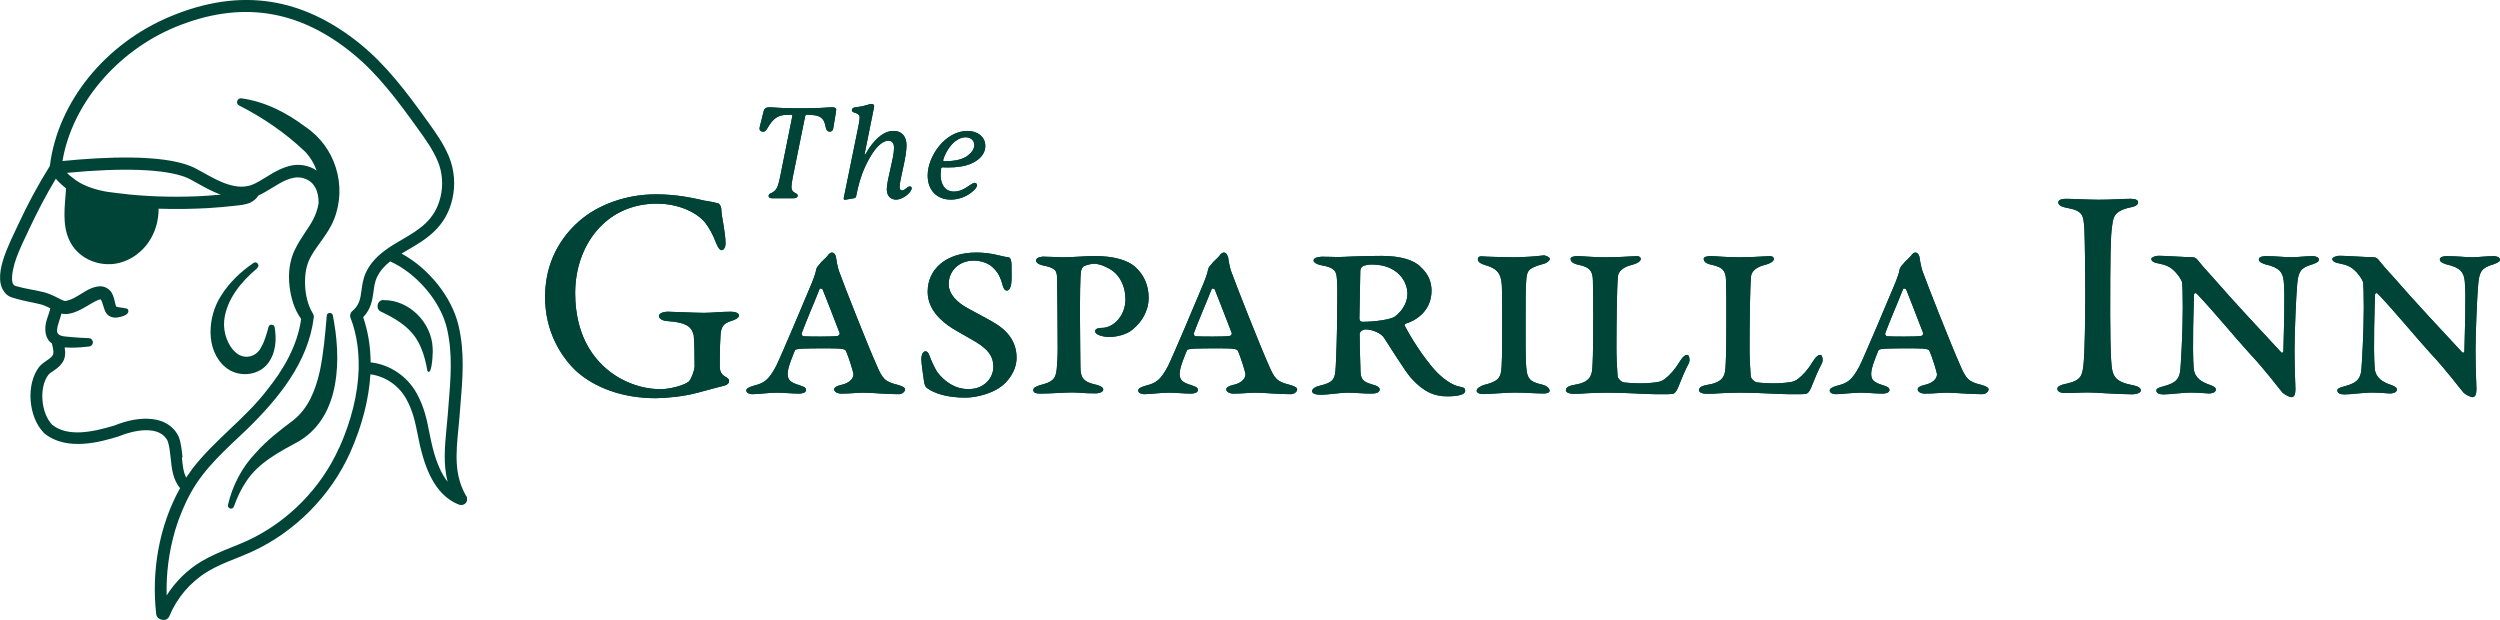 <?xml version="1.0" encoding="UTF-8"?> <svg xmlns="http://www.w3.org/2000/svg" xmlns:xlink="http://www.w3.org/1999/xlink" id="WORDMARK" viewBox="0 0 217.67 54"><defs><style> .cls-1 { fill: none; } .cls-2 { fill: #004438; } .cls-3 { clip-path: url(#clippath-1); } .cls-4 { clip-path: url(#clippath-3); } .cls-5 { clip-path: url(#clippath-2); } .cls-6 { clip-path: url(#clippath); } </style><clipPath id="clippath"><rect class="cls-1" x="47.48" y="9.05" width="170.19" height="25.61"></rect></clipPath><clipPath id="clippath-1"><rect class="cls-1" x="47.48" y="9.05" width="170.19" height="25.61"></rect></clipPath><clipPath id="clippath-2"><rect class="cls-1" x="0" width="40.66" height="54"></rect></clipPath><clipPath id="clippath-3"><rect class="cls-1" x="0" width="40.66" height="54"></rect></clipPath></defs><g id="TGI_Wordmark_Green"><g class="cls-6"><g class="cls-3"><path class="cls-2" d="M61.51,17.49c.52.1.7.13.99.21.1,0,.31.21.31.63.03.63.36,1.88.36,2.88,0,.34-.16.57-.34.57-.16,0-.31-.21-.47-.6-.26-.71-.6-1.33-.99-1.83-.58-.71-2.09-1.62-4.18-1.62-4.47,0-7.11,3.66-7.11,7.79,0,1.86.42,3.5,1.18,4.76,1.39,2.35,3.89,3.61,6.32,3.61.31,0,1.62-.16,2.35-.63.21-.13.55-1.02.55-1.36,0-.91-.03-2.4-.08-2.72-.18-.6-.39-1.1-2.35-1.23-.39-.03-.68-.23-.68-.44,0-.18.29-.37.78-.37.47,0,2.38.1,3.14.1.63,0,1.52-.1,2.35-.1.42,0,.7.13.7.34,0,.18-.29.34-.6.44-.78.23-.84.52-.94.81-.11.29-.13,2.17-.13,3.24,0,.42.24.68.37.76.47.26.44.34.44.47,0,.11-.1.29-.39.37-.47.13-1.36.34-2.38.63-1.12.31-2.74.47-3.61.47-2.93,0-5.36-.94-6.95-2.38-1.2-1.15-2.69-3.29-2.69-6.43,0-2.32.81-4.7,2.95-6.59,1.65-1.46,4.15-2.35,6.69-2.35,1.91,0,3.29.34,4.39.58"></path><path class="cls-2" d="M72.77,22.3c.13.89.26,1.28.31,1.39.34.97,2.56,6.59,3.21,8.02.55,1.31.76,1.52,1.88,1.8.47.13.63.26.63.39,0,.21-.26.42-.55.42-1.25,0-2.22-.13-3.08-.13-.63,0-1.07.08-1.91.08-.39,0-.63-.18-.63-.37,0-.16.18-.29.63-.39.78-.18,1.05-.6,1.05-.91,0-.21-.44-1.57-.63-1.99-.05-.16-.16-.23-.63-.26-.34-.03-2.14-.03-3.03,0-.5.03-.73.03-.81.16-.18.44-.63,1.49-.63,2.01s.16.76,1.02,1.02c.29.11.58.16.58.42,0,.21-.29.31-.6.31-.68,0-1.23-.08-1.91-.08-.86,0-1.52.13-2.17.13-.24,0-.52-.11-.52-.31s.26-.31.63-.42c.91-.24,1.28-.44,1.96-1.7.42-.84,2.56-5.91,2.9-6.74.34-.78.55-1.36.6-1.7.03-.13.13-.29.31-.47.16-.24.47-.45.65-.68.21-.29.31-.31.44-.31.1,0,.26.13.29.31M73.11,29.01c-.47-1.25-1.36-3.5-1.49-3.82,0-.03-.21-.13-.26-.03-.47,1.2-1.18,2.82-1.57,3.89,0,.08.08.23.18.23.47.03,2.53.05,2.95-.03.08,0,.24-.13.18-.26"></path><path class="cls-2" d="M87.81,22.4c.18.03.26.34.26.63,0,.76.03,1.36-.03,1.7-.08.5-.29.57-.37.57-.24,0-.34-.31-.42-.63-.21-.76-.55-1.17-.89-1.46-.34-.29-.94-.52-1.57-.52-1.31,0-2.19.91-2.19,2.04,0,.89.73,1.59,1.62,2.09.84.47,1.54.81,2.3,1.26,1.1.63,1.99,1.59,1.99,3.06,0,1.2-.81,2.2-1.57,2.67-.55.36-1.75.81-2.9.81-1.57,0-2.69-.37-3.29-.81-.21-.13-.26-.39-.29-.55-.03-.31-.24-1.57-.24-1.96,0-.5.18-.71.36-.71.24,0,.31.29.42.57.13.34.39.89.6,1.23.65.86,1.57,1.49,2.72,1.49,1.46,0,2.17-1.05,2.17-1.93,0-1.02-.55-1.57-1.51-2.17-.78-.47-1.49-.84-2.07-1.2-.94-.6-2.14-1.62-2.14-3.19,0-1.96,1.62-3.4,4.23-3.4,1.33,0,2.06.31,2.8.42"></path><path class="cls-2" d="M90.94,22.35c.55,0,1.12.05,1.65.05.89,0,1.96-.11,2.69-.11,1.72,0,2.9.37,3.55.94.81.73,1.18,1.67,1.18,2.69,0,1.2-.65,2.14-1.31,2.69-.55.55-1.57.73-2.12.73-.29,0-.55-.05-.81-.13-.31-.11-.42-.24-.42-.37,0-.16.16-.29.58-.29,1.02,0,2.06-1.05,2.06-2.48,0-.97-.34-1.75-.86-2.27-.47-.47-1.36-.84-1.88-.84-.21,0-.71.12-.92.24-.08.05-.19.29-.21.42-.16.99-.05,7.74-.05,8.28,0,1.07.29,1.36,1.44,1.62.29.08.55.21.55.39,0,.26-.44.34-.65.34-1.07,0-1.54-.08-2.04-.08-.68,0-2.01.1-2.77.1-.42,0-.63-.08-.63-.31,0-.16.13-.29.63-.44.97-.24,1.33-.47,1.41-1.41.05-.65.08-1.02.08-1.83,0-.55-.03-5.51-.05-6.06-.03-.63-.08-.89-1.28-1.12-.34-.08-.55-.24-.55-.42,0-.29.5-.34.73-.34"></path><path class="cls-2" d="M106.91,22.3c.13.89.26,1.28.31,1.39.34.97,2.56,6.59,3.21,8.02.55,1.31.76,1.52,1.88,1.8.47.13.63.26.63.39,0,.21-.26.42-.55.42-1.25,0-2.22-.13-3.08-.13-.63,0-1.07.08-1.91.08-.39,0-.63-.18-.63-.37,0-.16.18-.29.63-.39.78-.18,1.04-.6,1.04-.91,0-.21-.44-1.57-.63-1.99-.05-.16-.16-.23-.63-.26-.34-.03-2.14-.03-3.03,0-.5.03-.73.03-.81.16-.18.44-.63,1.49-.63,2.01s.16.76,1.02,1.02c.29.11.57.16.57.42,0,.21-.29.31-.6.31-.68,0-1.23-.08-1.91-.08-.86,0-1.51.13-2.17.13-.24,0-.52-.11-.52-.31s.26-.31.63-.42c.92-.24,1.28-.44,1.96-1.7.42-.84,2.56-5.91,2.9-6.74.34-.78.55-1.36.6-1.7.03-.13.13-.29.31-.47.16-.24.47-.45.65-.68.21-.29.31-.31.44-.31.1,0,.26.13.29.31M107.25,29.01c-.47-1.25-1.36-3.5-1.49-3.82,0-.03-.21-.13-.26-.03-.47,1.2-1.18,2.82-1.57,3.89,0,.08.08.23.18.23.47.03,2.53.05,2.95-.03.08,0,.23-.13.18-.26"></path><path class="cls-2" d="M115.02,22.35c.63,0,1.18.03,1.46.03.63,0,1.65-.1,3.82-.1,1.7,0,2.85.39,3.4.97.65.6.94,1.28.94,2.06,0,1.83-1.46,2.64-2.25,2.87-.05.03-.13.13-.1.16.52.99,1.57,2.69,2.64,3.89.6.65,1.44,1.31,2.17,1.44.39.08.47.13.47.37,0,.31-.6.47-1.57.47-1.07,0-2.04-.36-3.16-1.62-.47-.52-1.93-2.87-2.35-3.5-.24-.37-.99-.71-1.59-.71-.1,0-.24.03-.42.18-.05.05-.1.13-.1.21,0,.55.03,1.93.08,3.35.03.78.47.89,1.15,1.1.21.05.52.18.52.39,0,.31-.44.36-.71.36-.84,0-1.39-.08-2.04-.08-.81,0-1.62.18-2.43.18-.44,0-.71-.13-.71-.31,0-.16.21-.37.65-.47,1.18-.29,1.36-.52,1.41-1.67.03-.52.13-2.8.13-5.25,0-1.12.03-1.78-.03-2.4-.05-.55-.08-.97-1.38-1.18-.39-.08-.65-.24-.65-.42s.31-.31.65-.31M118.7,23.16c-.13.05-.26.21-.26.42,0,.26-.08,3.92-.08,4.15,0,.16.1.29.26.29,1.15,0,2.48-.21,2.82-.45.39-.29,1.1-.97,1.1-2.01s-.84-2.53-3.11-2.53c-.26,0-.55.05-.73.13"></path><path class="cls-2" d="M129.03,22.32c.21.03,2.04.08,2.8.08.81,0,1.96-.08,2.54-.16.18-.03.57.16.57.29,0,.18-.34.42-.65.47-1.25.36-1.36.57-1.41,1.51-.05.58-.05,1.91-.05,3.61,0,1.49,0,2.82.03,3.37.05,1.49.24,1.73,1.46,2.01.31.08.6.29.6.52,0,.18-.26.24-.52.24-.73,0-1.44-.08-2.56-.08-.76,0-2.14.13-2.64.13-.39,0-.63-.1-.63-.29,0-.23.39-.42.63-.5,1.25-.31,1.49-.6,1.54-1.59.03-.47.05-1.28.05-2.14,0-2.74,0-4.57-.03-4.99-.08-1.12-.52-1.46-1.54-1.75-.47-.16-.55-.34-.55-.5,0-.1.08-.26.37-.23"></path><path class="cls-2" d="M137.48,22.3c.34,0,1.1.1,2.27.1.89,0,2.01-.05,2.72-.1.21-.03.39.1.39.23,0,.18-.21.39-.84.55-.65.16-1.1.52-1.15.97-.1,1.02-.13,4.55-.13,6.27,0,.86.05,1.67.1,2.43,0,.16.29.52.57.55.78.1,1.88.1,2.4.03.44-.05.78-.05,1.15-.34.42-.31.89-.84,1.28-1.49.31-.5.5-.6.68-.6.16,0,.24.47.13.71-.31.57-.63,1.33-.97,2.19-.11.26-.26.44-.37.47-.26.08-.86.05-1.65.05-.99,0-2.25-.13-4.08-.13s-2.04.1-2.93.1c-.44,0-.71-.13-.71-.31,0-.21.16-.37.73-.47,1.33-.21,1.52-.76,1.57-1.44.03-.52.08-.99.08-4.55,0-1.02,0-2.12-.03-3.14-.03-.78-.26-1.1-1.18-1.31-.68-.13-.76-.37-.76-.55,0-.13.24-.23.68-.23"></path><path class="cls-2" d="M149.07,22.3c.34,0,1.1.1,2.27.1.89,0,2.01-.05,2.72-.1.21-.03.39.1.39.23,0,.18-.21.39-.84.55-.65.16-1.1.52-1.15.97-.1,1.02-.13,4.55-.13,6.27,0,.86.05,1.67.1,2.43,0,.16.29.52.57.55.78.1,1.88.1,2.4.03.44-.05.78-.05,1.15-.34.42-.31.89-.84,1.28-1.49.31-.5.5-.6.68-.6.16,0,.24.47.13.71-.31.57-.63,1.33-.97,2.19-.11.26-.26.44-.37.47-.26.08-.86.05-1.65.05-.99,0-2.25-.13-4.08-.13s-2.04.1-2.93.1c-.44,0-.71-.13-.71-.31,0-.21.16-.37.73-.47,1.33-.21,1.52-.76,1.57-1.44.03-.52.08-.99.08-4.55,0-1.02,0-2.12-.03-3.14-.03-.78-.26-1.1-1.18-1.31-.68-.13-.76-.37-.76-.55,0-.13.24-.23.68-.23"></path><path class="cls-2" d="M167.11,22.3c.13.89.26,1.28.31,1.39.34.97,2.56,6.59,3.21,8.02.55,1.31.76,1.52,1.88,1.8.47.13.63.26.63.39,0,.21-.26.42-.55.42-1.25,0-2.22-.13-3.08-.13-.63,0-1.07.08-1.91.08-.39,0-.63-.18-.63-.37,0-.16.18-.29.63-.39.78-.18,1.05-.6,1.05-.91,0-.21-.44-1.57-.63-1.99-.05-.16-.16-.23-.63-.26-.34-.03-2.14-.03-3.03,0-.5.03-.73.03-.81.16-.18.44-.63,1.49-.63,2.01s.16.76,1.02,1.02c.29.11.57.16.57.42,0,.21-.29.31-.6.31-.68,0-1.23-.08-1.91-.08-.86,0-1.52.13-2.17.13-.24,0-.52-.11-.52-.31s.26-.31.63-.42c.92-.24,1.28-.44,1.96-1.7.42-.84,2.56-5.91,2.9-6.74.34-.78.55-1.36.6-1.7.03-.13.13-.29.31-.47.16-.24.47-.45.65-.68.21-.29.31-.31.44-.31.1,0,.26.13.29.31M167.45,29.01c-.47-1.25-1.36-3.5-1.49-3.82,0-.03-.21-.13-.26-.03-.47,1.2-1.18,2.82-1.57,3.89,0,.08.08.23.18.23.47.03,2.54.05,2.95-.03.08,0,.24-.13.18-.26"></path><path class="cls-2" d="M181.48,19.95c-.08-1.2-.08-1.59-1.54-1.86-.57-.1-.73-.29-.73-.47,0-.21.29-.31.65-.31.68,0,1.99.08,2.85.08,1.28,0,1.88-.08,2.8-.08.42,0,.65.1.65.31s-.26.37-.68.44c-1.51.31-1.49.97-1.59,1.67-.13.86-.16,2.56-.16,7.68,0,1.44.03,3.06.08,3.89.08,1.41.21,1.91,1.91,2.25.47.08.68.26.68.44,0,.21-.39.34-.71.34-1.33,0-3.19-.16-3.89-.16-.78,0-1.02.05-1.99.05-.5,0-.68-.18-.68-.37s.26-.34.78-.44c1.31-.29,1.41-.68,1.52-1.91.08-.91.13-3.63.13-5.85,0-1.62-.03-4.86-.08-5.72"></path><path class="cls-2" d="M187.98,22.27c.6,0,2.35.13,2.95.13.21,0,.34.13.52.37.5.63,1.07,1.2,1.75,1.99.71.84,4.1,4.52,5.43,5.93.03.03.18.05.18-.1.03-1.44.16-4.86.03-6.12-.08-.76-.37-1.18-1.62-1.46-.21-.08-.55-.18-.55-.42,0-.29.55-.29.63-.29.89,0,1.57.1,2.22.1.52,0,1.18-.1,1.83-.1.26,0,.55.1.55.29s-.13.26-.55.42c-1.02.29-1.23.63-1.33,1.65-.1.99-.24,4.34-.24,5.85s.08,3.19.08,3.37c0,.42-.1.7-.34.7-.18,0-.57-.21-.78-.39-.44-.52-1.46-1.91-2.9-3.45-1.2-1.31-3.03-3.55-4.57-5.17-.05-.08-.24-.08-.24.1-.03.89-.16,4.68-.03,6.4.08.84.68,1.2,1.46,1.46.29.11.47.21.47.39,0,.26-.37.34-.6.34-.08,0-.89-.08-1.62-.08-.65,0-1.75.16-2.33.16-.34,0-.63-.08-.63-.34,0-.13.1-.23.6-.36,1.25-.31,1.41-.78,1.49-1.44.05-.65.21-3.14.21-5.41,0-1.23-.03-1.96-.05-2.17-.03-.21-.42-.86-.94-1.25-.24-.18-.52-.31-1.07-.42-.47-.08-.68-.21-.68-.42,0-.1.31-.26.65-.26"></path><path class="cls-2" d="M203.74,22.27c.6,0,2.35.13,2.95.13.21,0,.34.13.52.37.5.63,1.07,1.2,1.75,1.99.71.84,4.1,4.52,5.43,5.93.03.03.18.05.18-.1.03-1.44.16-4.86.03-6.12-.08-.76-.37-1.18-1.62-1.46-.21-.08-.55-.18-.55-.42,0-.29.55-.29.63-.29.89,0,1.57.1,2.22.1.52,0,1.18-.1,1.83-.1.26,0,.55.1.55.29s-.13.26-.55.42c-1.02.29-1.23.63-1.33,1.65-.1.99-.24,4.34-.24,5.85s.08,3.19.08,3.37c0,.42-.1.7-.34.7-.18,0-.58-.21-.78-.39-.44-.52-1.46-1.91-2.9-3.45-1.2-1.31-3.03-3.55-4.57-5.17-.05-.08-.24-.08-.24.1-.03.89-.16,4.68-.03,6.4.08.84.68,1.2,1.46,1.46.29.11.47.21.47.39,0,.26-.37.34-.6.34-.08,0-.89-.08-1.62-.08-.65,0-1.75.16-2.33.16-.34,0-.63-.08-.63-.34,0-.13.1-.23.6-.36,1.25-.31,1.41-.78,1.49-1.44.05-.65.21-3.14.21-5.41,0-1.23-.03-1.96-.05-2.17-.03-.21-.42-.86-.94-1.25-.24-.18-.52-.31-1.07-.42-.47-.08-.68-.21-.68-.42,0-.1.31-.26.65-.26"></path><path class="cls-2" d="M72.8,9.59s0,.04-.01.12c-.03.25-.17.95-.23,1.4-.02.16-.07.35-.33.35-.15,0-.26-.08-.32-.32-.07-.25-.09-.65-.44-.91-.26-.2-.82-.24-1.2-.24-.12,0-.15.05-.17.14l-1.06,5.23c-.1.47-.13.75-.13.91,0,.62.54.46.54.77,0,.13-.13.22-.34.22h-1.93c-.17,0-.26-.09-.26-.21,0-.13.12-.2.25-.25.18-.08.3-.19.39-.31.11-.15.22-.36.37-1.13l1.04-5.17c.01-.06.02-.1.02-.12,0-.04-.02-.08-.11-.08-.58,0-.92.02-1.28.25-.34.21-.55.54-.77.9-.13.22-.24.33-.39.33-.15,0-.31-.09-.31-.27,0-.15.06-.29.19-.82.07-.25.11-.52.18-.73.08-.24.23-.31.52-.31.33,0,.9.08,1.87.08h1.63c.98,0,1.58-.08,1.91-.08.23,0,.38.04.38.25"></path><path class="cls-2" d="M79.37,16.41c0,.13-.12.32-.38.55-.27.24-.65.42-.98.42-.39,0-.8-.25-.8-.9,0-.8.63-2.71.63-3.57,0-.21-.02-.37-.12-.5-.07-.09-.2-.16-.37-.16-.45,0-1.04.44-1.65,1.53-.51.91-.8,1.72-1.01,2.61l-.15.7c-.02.1-.08.14-.19.17l-.7.12c-.07.01-.08.01-.09.01-.07,0-.1-.04-.1-.1,0-.01,0-.02.01-.08l1.27-6.22c.07-.33.11-.57.11-.75,0-.51-.68-.33-.68-.65,0-.15.11-.23.38-.26.4-.04.77-.13,1.15-.25.07-.02.12-.03.18-.03.14,0,.23.07.23.21,0,.01,0,.02-.01.08l-.81,4.02c-.01.05-.01.07-.01.07,0,.01,0,.04.03.04.02,0,.03-.03.06-.07.69-1.22,1.54-2,2.42-2,.78,0,1.14.53,1.14,1.26,0,1.07-.6,2.97-.6,3.62,0,.19.06.3.21.3.26,0,.45-.35.68-.35.1,0,.17.08.17.18"></path><path class="cls-2" d="M81.94,14.69c-.03.2-.04.37-.04.55,0,.76.34,1.44,1.16,1.44.91,0,1.48-.76,1.81-.76.11,0,.2.1.2.21,0,.14-.13.35-.55.67-.46.35-1.11.58-1.74.58-1.17,0-2.01-.78-2.01-2.1,0-1.66,1.51-3.88,3.47-3.88.82,0,1.55.47,1.55,1.32,0,.55-.36,1.12-1.16,1.49-.59.28-1.34.37-2.07.37-.16,0-.33,0-.49-.01-.09,0-.12.04-.13.11M84.32,13.5c.32-.25.51-.56.51-.87,0-.41-.32-.68-.75-.68-.9,0-1.67,1.04-1.94,1.9-.02.08-.02.1-.02.11,0,.06.03.08.09.08.99-.01,1.63-.15,2.12-.54"></path><path class="cls-2" d="M61.51,17.49c.52.1.7.13.99.21.1,0,.31.21.31.63.03.63.36,1.88.36,2.88,0,.34-.16.57-.34.57-.16,0-.31-.21-.47-.6-.26-.71-.6-1.33-.99-1.83-.58-.71-2.09-1.62-4.18-1.62-4.47,0-7.11,3.66-7.11,7.79,0,1.86.42,3.5,1.18,4.76,1.39,2.35,3.89,3.61,6.32,3.61.31,0,1.62-.16,2.35-.63.21-.13.55-1.02.55-1.36,0-.91-.03-2.4-.08-2.72-.18-.6-.39-1.1-2.35-1.23-.39-.03-.68-.23-.68-.44,0-.18.29-.37.78-.37.47,0,2.38.1,3.14.1.63,0,1.52-.1,2.35-.1.42,0,.7.13.7.34,0,.18-.29.34-.6.44-.78.23-.84.52-.94.81-.11.29-.13,2.17-.13,3.24,0,.42.24.68.37.76.47.26.44.34.44.47,0,.11-.1.29-.39.37-.47.13-1.36.34-2.38.63-1.12.31-2.74.47-3.61.47-2.93,0-5.36-.94-6.95-2.38-1.2-1.15-2.69-3.29-2.69-6.43,0-2.32.81-4.7,2.95-6.59,1.65-1.46,4.15-2.35,6.69-2.35,1.91,0,3.29.34,4.39.58"></path><path class="cls-2" d="M72.77,22.3c.13.89.26,1.28.31,1.39.34.97,2.56,6.59,3.21,8.02.55,1.31.76,1.52,1.88,1.8.47.13.63.26.63.39,0,.21-.26.42-.55.42-1.25,0-2.22-.13-3.08-.13-.63,0-1.07.08-1.91.08-.39,0-.63-.18-.63-.37,0-.16.18-.29.63-.39.78-.18,1.05-.6,1.05-.91,0-.21-.44-1.57-.63-1.99-.05-.16-.16-.23-.63-.26-.34-.03-2.14-.03-3.03,0-.5.03-.73.03-.81.16-.18.44-.63,1.49-.63,2.01s.16.76,1.02,1.02c.29.11.58.16.58.42,0,.21-.29.31-.6.31-.68,0-1.23-.08-1.91-.08-.86,0-1.52.13-2.17.13-.24,0-.52-.11-.52-.31s.26-.31.63-.42c.91-.24,1.28-.44,1.96-1.7.42-.84,2.56-5.91,2.9-6.74.34-.78.55-1.36.6-1.7.03-.13.13-.29.31-.47.16-.24.47-.45.65-.68.21-.29.31-.31.44-.31.1,0,.26.13.29.31M73.11,29.01c-.47-1.25-1.36-3.5-1.49-3.82,0-.03-.21-.13-.26-.03-.47,1.2-1.18,2.82-1.57,3.89,0,.08.08.23.18.23.47.03,2.53.05,2.95-.03.08,0,.24-.13.18-.26"></path><path class="cls-2" d="M87.81,22.4c.18.03.26.34.26.63,0,.76.03,1.36-.03,1.7-.08.5-.29.57-.37.57-.24,0-.34-.31-.42-.63-.21-.76-.55-1.17-.89-1.46-.34-.29-.94-.52-1.57-.52-1.31,0-2.19.91-2.19,2.04,0,.89.73,1.59,1.62,2.09.84.47,1.54.81,2.3,1.26,1.1.63,1.99,1.59,1.99,3.06,0,1.2-.81,2.2-1.57,2.67-.55.36-1.75.81-2.9.81-1.57,0-2.69-.37-3.29-.81-.21-.13-.26-.39-.29-.55-.03-.31-.24-1.57-.24-1.96,0-.5.18-.71.36-.71.24,0,.31.29.42.57.13.34.39.89.6,1.23.65.86,1.57,1.49,2.72,1.49,1.46,0,2.17-1.05,2.17-1.93,0-1.02-.55-1.57-1.51-2.17-.78-.47-1.49-.84-2.07-1.2-.94-.6-2.14-1.62-2.14-3.19,0-1.96,1.62-3.4,4.23-3.4,1.33,0,2.06.31,2.8.42"></path><path class="cls-2" d="M90.94,22.35c.55,0,1.12.05,1.65.05.89,0,1.96-.11,2.69-.11,1.72,0,2.9.37,3.55.94.81.73,1.18,1.67,1.18,2.69,0,1.2-.65,2.14-1.31,2.69-.55.55-1.57.73-2.12.73-.29,0-.55-.05-.81-.13-.31-.11-.42-.24-.42-.37,0-.16.16-.29.58-.29,1.02,0,2.06-1.05,2.06-2.48,0-.97-.34-1.75-.86-2.27-.47-.47-1.36-.84-1.88-.84-.21,0-.71.12-.92.24-.08.05-.19.29-.21.42-.16.99-.05,7.74-.05,8.28,0,1.07.29,1.36,1.44,1.62.29.08.55.21.55.39,0,.26-.44.34-.65.34-1.07,0-1.54-.08-2.04-.08-.68,0-2.01.1-2.77.1-.42,0-.63-.08-.63-.31,0-.16.13-.29.63-.44.97-.24,1.33-.47,1.41-1.41.05-.65.08-1.02.08-1.83,0-.55-.03-5.51-.05-6.06-.03-.63-.08-.89-1.28-1.12-.34-.08-.55-.24-.55-.42,0-.29.5-.34.73-.34"></path><path class="cls-2" d="M106.91,22.3c.13.89.26,1.28.31,1.39.34.97,2.56,6.59,3.21,8.02.55,1.31.76,1.52,1.88,1.8.47.13.63.26.63.39,0,.21-.26.42-.55.42-1.25,0-2.22-.13-3.08-.13-.63,0-1.07.08-1.91.08-.39,0-.63-.18-.63-.37,0-.16.18-.29.63-.39.78-.18,1.04-.6,1.04-.91,0-.21-.44-1.57-.63-1.99-.05-.16-.16-.23-.63-.26-.34-.03-2.14-.03-3.03,0-.5.03-.73.03-.81.16-.18.44-.63,1.49-.63,2.01s.16.76,1.02,1.02c.29.11.57.16.57.42,0,.21-.29.31-.6.31-.68,0-1.23-.08-1.91-.08-.86,0-1.51.13-2.17.13-.24,0-.52-.11-.52-.31s.26-.31.63-.42c.92-.24,1.28-.44,1.96-1.7.42-.84,2.56-5.91,2.9-6.74.34-.78.55-1.36.6-1.7.03-.13.13-.29.31-.47.16-.24.47-.45.65-.68.21-.29.31-.31.44-.31.1,0,.26.13.29.31M107.25,29.01c-.47-1.25-1.36-3.5-1.49-3.82,0-.03-.21-.13-.26-.03-.47,1.2-1.18,2.82-1.57,3.89,0,.08.08.23.18.23.47.03,2.53.05,2.95-.03.08,0,.23-.13.18-.26"></path><path class="cls-2" d="M115.02,22.35c.63,0,1.18.03,1.46.03.63,0,1.65-.1,3.82-.1,1.7,0,2.85.39,3.4.97.65.6.94,1.28.94,2.06,0,1.83-1.46,2.64-2.25,2.87-.05.03-.13.13-.1.16.52.99,1.57,2.69,2.64,3.89.6.65,1.44,1.31,2.17,1.44.39.08.47.13.47.37,0,.31-.6.47-1.57.47-1.07,0-2.04-.36-3.16-1.62-.47-.52-1.93-2.87-2.35-3.5-.24-.37-.99-.71-1.59-.71-.1,0-.24.03-.42.18-.05.05-.1.13-.1.21,0,.55.03,1.93.08,3.35.03.78.47.89,1.15,1.1.21.05.52.18.52.39,0,.31-.44.36-.71.36-.84,0-1.39-.08-2.04-.08-.81,0-1.62.18-2.43.18-.44,0-.71-.13-.71-.31,0-.16.21-.37.65-.47,1.18-.29,1.36-.52,1.41-1.67.03-.52.13-2.8.13-5.25,0-1.12.03-1.78-.03-2.4-.05-.55-.08-.97-1.38-1.18-.39-.08-.65-.24-.65-.42s.31-.31.65-.31M118.7,23.16c-.13.05-.26.21-.26.42,0,.26-.08,3.92-.08,4.15,0,.16.1.29.26.29,1.15,0,2.48-.21,2.82-.45.39-.29,1.1-.97,1.1-2.01s-.84-2.53-3.11-2.53c-.26,0-.55.05-.73.13"></path><path class="cls-2" d="M129.03,22.32c.21.03,2.04.08,2.8.08.81,0,1.96-.08,2.54-.16.18-.03.57.16.57.29,0,.18-.34.42-.65.47-1.25.36-1.36.57-1.41,1.51-.05.58-.05,1.91-.05,3.61,0,1.49,0,2.82.03,3.37.05,1.49.24,1.73,1.46,2.01.31.08.6.29.6.52,0,.18-.26.24-.52.24-.73,0-1.44-.08-2.56-.08-.76,0-2.14.13-2.64.13-.39,0-.63-.1-.63-.29,0-.23.39-.42.63-.5,1.25-.31,1.49-.6,1.54-1.59.03-.47.05-1.28.05-2.14,0-2.74,0-4.57-.03-4.99-.08-1.12-.52-1.46-1.54-1.75-.47-.16-.55-.34-.55-.5,0-.1.08-.26.37-.23"></path><path class="cls-2" d="M137.48,22.3c.34,0,1.1.1,2.27.1.89,0,2.01-.05,2.72-.1.21-.03.39.1.39.23,0,.18-.21.39-.84.55-.65.16-1.1.52-1.15.97-.1,1.02-.13,4.55-.13,6.27,0,.86.05,1.67.1,2.43,0,.16.29.52.57.55.78.1,1.88.1,2.4.03.44-.05.78-.05,1.15-.34.42-.31.89-.84,1.28-1.49.31-.5.5-.6.68-.6.16,0,.24.47.13.71-.31.57-.63,1.33-.97,2.19-.11.26-.26.44-.37.47-.26.08-.86.05-1.65.05-.99,0-2.25-.13-4.08-.13s-2.04.1-2.93.1c-.44,0-.71-.13-.71-.31,0-.21.16-.37.73-.47,1.33-.21,1.52-.76,1.57-1.44.03-.52.08-.99.08-4.55,0-1.02,0-2.12-.03-3.14-.03-.78-.26-1.1-1.18-1.31-.68-.13-.76-.37-.76-.55,0-.13.24-.23.68-.23"></path><path class="cls-2" d="M149.07,22.3c.34,0,1.1.1,2.27.1.89,0,2.01-.05,2.72-.1.21-.03.39.1.39.23,0,.18-.21.39-.84.55-.65.16-1.1.52-1.15.97-.1,1.02-.13,4.55-.13,6.27,0,.86.05,1.67.1,2.43,0,.16.29.52.57.55.78.1,1.88.1,2.4.03.44-.05.78-.05,1.15-.34.42-.31.89-.84,1.28-1.49.31-.5.5-.6.68-.6.16,0,.24.47.13.71-.31.57-.63,1.33-.97,2.19-.11.26-.26.44-.37.47-.26.08-.86.05-1.65.05-.99,0-2.25-.13-4.08-.13s-2.04.1-2.93.1c-.44,0-.71-.13-.71-.31,0-.21.16-.37.73-.47,1.33-.21,1.52-.76,1.57-1.44.03-.52.08-.99.08-4.55,0-1.02,0-2.12-.03-3.14-.03-.78-.26-1.1-1.18-1.31-.68-.13-.76-.37-.76-.55,0-.13.24-.23.68-.23"></path><path class="cls-2" d="M167.11,22.3c.13.89.26,1.28.31,1.39.34.97,2.56,6.59,3.21,8.02.55,1.31.76,1.52,1.88,1.8.47.13.63.26.63.39,0,.21-.26.42-.55.42-1.25,0-2.22-.13-3.08-.13-.63,0-1.07.08-1.91.08-.39,0-.63-.18-.63-.37,0-.16.18-.29.63-.39.78-.18,1.05-.6,1.05-.91,0-.21-.44-1.57-.63-1.99-.05-.16-.16-.23-.63-.26-.34-.03-2.14-.03-3.03,0-.5.03-.73.03-.81.16-.18.44-.63,1.49-.63,2.01s.16.76,1.02,1.02c.29.11.57.16.57.42,0,.21-.29.31-.6.31-.68,0-1.23-.08-1.91-.08-.86,0-1.52.13-2.17.13-.24,0-.52-.11-.52-.31s.26-.31.63-.42c.92-.24,1.28-.44,1.96-1.7.42-.84,2.56-5.91,2.9-6.74.34-.78.55-1.36.6-1.7.03-.13.13-.29.31-.47.16-.24.47-.45.65-.68.21-.29.31-.31.44-.31.1,0,.26.13.29.31M167.45,29.01c-.47-1.25-1.36-3.5-1.49-3.82,0-.03-.21-.13-.26-.03-.47,1.2-1.18,2.82-1.57,3.89,0,.08.08.23.18.23.47.03,2.54.05,2.95-.03.08,0,.24-.13.18-.26"></path><path class="cls-2" d="M181.48,19.95c-.08-1.2-.08-1.59-1.54-1.86-.57-.1-.73-.29-.73-.47,0-.21.29-.31.65-.31.68,0,1.99.08,2.85.08,1.28,0,1.88-.08,2.8-.08.42,0,.65.1.65.31s-.26.37-.68.44c-1.51.31-1.49.97-1.59,1.67-.13.86-.16,2.56-.16,7.68,0,1.44.03,3.06.08,3.89.08,1.41.21,1.91,1.91,2.25.47.08.68.26.68.44,0,.21-.39.34-.71.34-1.33,0-3.19-.16-3.89-.16-.78,0-1.02.05-1.99.05-.5,0-.68-.18-.68-.37s.26-.34.78-.44c1.31-.29,1.41-.68,1.52-1.91.08-.91.13-3.63.13-5.85,0-1.62-.03-4.86-.08-5.72"></path><path class="cls-2" d="M187.98,22.27c.6,0,2.35.13,2.95.13.21,0,.34.13.52.37.5.63,1.07,1.2,1.75,1.99.71.84,4.1,4.52,5.43,5.93.03.03.18.05.18-.1.03-1.44.16-4.86.03-6.12-.08-.76-.37-1.18-1.62-1.46-.21-.08-.55-.18-.55-.42,0-.29.55-.29.63-.29.89,0,1.57.1,2.22.1.52,0,1.18-.1,1.83-.1.26,0,.55.1.55.29s-.13.26-.55.42c-1.02.29-1.23.63-1.33,1.65-.1.99-.24,4.34-.24,5.85s.08,3.19.08,3.37c0,.42-.1.7-.34.7-.18,0-.57-.21-.78-.39-.44-.52-1.46-1.91-2.9-3.45-1.2-1.31-3.03-3.55-4.57-5.17-.05-.08-.24-.08-.24.1-.03.89-.16,4.68-.03,6.4.08.84.68,1.2,1.46,1.46.29.11.47.21.47.39,0,.26-.37.34-.6.34-.08,0-.89-.08-1.62-.08-.65,0-1.75.16-2.33.16-.34,0-.63-.08-.63-.34,0-.13.1-.23.6-.36,1.25-.31,1.41-.78,1.49-1.44.05-.65.21-3.14.21-5.41,0-1.23-.03-1.96-.05-2.17-.03-.21-.42-.86-.94-1.25-.24-.18-.52-.31-1.07-.42-.47-.08-.68-.21-.68-.42,0-.1.31-.26.65-.26"></path><path class="cls-2" d="M203.74,22.27c.6,0,2.35.13,2.95.13.21,0,.34.13.52.37.5.63,1.07,1.2,1.75,1.99.71.84,4.1,4.52,5.43,5.93.03.03.18.05.18-.1.03-1.44.16-4.86.03-6.12-.08-.76-.37-1.18-1.62-1.46-.21-.08-.55-.18-.55-.42,0-.29.55-.29.63-.29.89,0,1.57.1,2.22.1.52,0,1.18-.1,1.83-.1.26,0,.55.1.55.29s-.13.26-.55.42c-1.02.29-1.23.63-1.33,1.65-.1.99-.24,4.34-.24,5.85s.08,3.19.08,3.37c0,.42-.1.7-.34.7-.18,0-.58-.21-.78-.39-.44-.52-1.46-1.91-2.9-3.45-1.2-1.31-3.03-3.55-4.57-5.17-.05-.08-.24-.08-.24.1-.03.89-.16,4.68-.03,6.4.08.84.68,1.2,1.46,1.46.29.11.47.21.47.39,0,.26-.37.34-.6.34-.08,0-.89-.08-1.62-.08-.65,0-1.75.16-2.33.16-.34,0-.63-.08-.63-.34,0-.13.1-.23.6-.36,1.25-.31,1.41-.78,1.49-1.44.05-.65.21-3.14.21-5.41,0-1.23-.03-1.96-.05-2.17-.03-.21-.42-.86-.94-1.25-.24-.18-.52-.31-1.07-.42-.47-.08-.68-.21-.68-.42,0-.1.31-.26.65-.26"></path><path class="cls-2" d="M72.8,9.59s0,.04-.01.12c-.03.25-.17.95-.23,1.4-.02.16-.07.35-.33.35-.15,0-.26-.08-.32-.32-.07-.25-.09-.65-.44-.91-.26-.2-.82-.24-1.2-.24-.12,0-.15.05-.17.14l-1.06,5.23c-.1.47-.13.75-.13.91,0,.62.54.46.54.77,0,.13-.13.22-.34.22h-1.93c-.17,0-.26-.09-.26-.21,0-.13.12-.2.25-.25.18-.08.3-.19.39-.31.11-.15.22-.36.37-1.13l1.04-5.17c.01-.06.02-.1.02-.12,0-.04-.02-.08-.11-.08-.58,0-.92.02-1.28.25-.34.21-.55.54-.77.9-.13.22-.24.33-.39.33-.15,0-.31-.09-.31-.27,0-.15.06-.29.19-.82.07-.25.11-.52.18-.73.08-.24.23-.31.52-.31.33,0,.9.08,1.87.08h1.63c.98,0,1.58-.08,1.91-.08.23,0,.38.04.38.25"></path><path class="cls-2" d="M79.37,16.41c0,.13-.12.32-.38.55-.27.24-.65.42-.98.42-.39,0-.8-.25-.8-.9,0-.8.63-2.71.63-3.57,0-.21-.02-.37-.12-.5-.07-.09-.2-.16-.37-.16-.45,0-1.04.44-1.65,1.53-.51.91-.8,1.72-1.01,2.61l-.15.7c-.02.1-.08.14-.19.17l-.7.12c-.07.01-.08.01-.09.01-.07,0-.1-.04-.1-.1,0-.01,0-.02.01-.08l1.27-6.22c.07-.33.11-.57.11-.75,0-.51-.68-.33-.68-.65,0-.15.11-.23.38-.26.4-.04.77-.13,1.15-.25.07-.02.12-.03.18-.03.14,0,.23.07.23.21,0,.01,0,.02-.01.08l-.81,4.02c-.01.05-.01.07-.01.07,0,.01,0,.04.03.04.02,0,.03-.03.06-.07.69-1.22,1.54-2,2.42-2,.78,0,1.14.53,1.14,1.26,0,1.07-.6,2.97-.6,3.62,0,.19.06.3.21.3.26,0,.45-.35.68-.35.1,0,.17.08.17.18"></path><path class="cls-2" d="M81.94,14.69c-.03.2-.04.37-.04.55,0,.76.34,1.44,1.16,1.44.91,0,1.48-.76,1.81-.76.11,0,.2.1.2.21,0,.14-.13.35-.55.67-.46.35-1.11.58-1.74.58-1.17,0-2.01-.78-2.01-2.1,0-1.66,1.51-3.88,3.47-3.88.82,0,1.55.47,1.55,1.32,0,.55-.36,1.12-1.16,1.49-.59.28-1.34.37-2.07.37-.16,0-.33,0-.49-.01-.09,0-.12.04-.13.11M84.32,13.5c.32-.25.51-.56.51-.87,0-.41-.32-.68-.75-.68-.9,0-1.67,1.04-1.94,1.9-.02.08-.02.1-.02.11,0,.06.03.08.09.08.99-.01,1.63-.15,2.12-.54"></path></g></g></g><g id="PMS_Green_Pirate_Outline"><g class="cls-5"><g class="cls-4"><path class="cls-2" d="M22.41,23.34c-1.4,1.17-2.69,2.72-2.89,4.56-.11,1.03.32,2.27,1.09,2.86.74.58,1.76.29,2.15-.57.28-.48.45-1.09.62-1.72.06-.28.49-.26.53.02.19,1.05.11,2.29-.62,3.2-.87,1.07-2.59,1.17-3.64.3-1.83-1.51-1.55-4.48-.41-6.23.74-1.18,1.73-2.12,2.84-2.87.28-.19.58.22.32.43"></path><path class="cls-2" d="M28.45,27.49c-.14,1.65-.28,3.27-.6,4.81-.39,1.73-1.02,3.25-2.29,4.27-1.16.88-2.33,1.76-3.3,2.87-1.2,1.24-2.02,2.85-2.41,4.51-.04.13.04.27.17.32.14.05.3-.02.34-.16.28-.77.61-1.5,1.05-2.15,1.1-1.71,2.95-2.63,4.68-3.58,3.63-2.23,3.62-7.24,2.89-10.92-.06-.31-.52-.27-.53.03"></path><path class="cls-2" d="M33.4,26.12c-.55-.02-.74.77-.24,1.01,1.39.66,2.31,1.28,2.95,2.16.48.67.8,1.49,1.03,2.61.03.12.03.25.07.38.06.14.16.12.22.03.22-.34.28-1.84.24-2.03-.1-2.2-2.04-4.17-4.27-4.15"></path><path class="cls-2" d="M40.59,43.19c-1.06-1.83-.89-3.69-.68-5.84.03-.36.07-.72.1-1.09.02-.3.05-.59.07-.89.2-2.4.4-4.67-.16-7.04-.59-2.48-2.6-4.98-4.96-6.25.18-.11.37-.22.56-.33,1.54-.9,3.28-1.91,3.86-4.4.29-1.23.19-2.54-.28-3.69-.46-1.13-1.16-2.1-1.84-3.05-1.87-2.61-3.61-4.91-5.88-6.77C26.3-.27,20.92-1.08,14.91,1.4c-5.75,2.37-9.88,7.48-10.57,13.05-1.03,1.64-1.95,3.37-2.76,5.11-.66,1.49-2.54,4.76-.96,6.12.24.2.59.27.87.35.67.2,1.51.32,2.13.49.27.08.51.2.76.32-.06.31-.2.65-.3.97-.17.53-.22,1.22.09,1.73.09.15.21.27.35.36,0,.03.01.07.02.1.09.37.19.79,0,1-.11.15-.28.26-.47.39-.21.14-.44.3-.66.55-1.16,1.51-.96,4.35.41,5.75l.04.04c1.98,1.62,5.01.71,6.46.27l.05-.02c1.25-.52,3.54-1.01,4.23.42.15.43.2.94.26,1.48.09.89.19,1.89.82,2.62-1.84,3.3-2.5,7.23-2.08,10.98.02.13.1.3.24.38.16.11.39.12.42.12.2,0,.4-.12.48-.32.66-1.6,1.83-2.98,3.31-3.88.77-.47,1.6-.81,2.49-1.16.45-.18.92-.37,1.38-.58,3.76-1.72,6.88-4.87,8.57-8.64,1.04-2.34,1.63-4.65,1.76-6.81,1.3.18,2.46.96,3.12,2.14.58,1.05.77,1.98.99,3.07.1.48.19.97.34,1.52.65,2.51,1.72,4.02,3.27,4.62.06.02.12.03.19.03.15,0,.29-.06.4-.18.14-.17.16-.41.05-.6M11.09,16.91c-.07,0-.13-.01-.2-.02-.46-.05-.99-.11-1.56-.19-.97-.17-1.9-.45-2.69-.98l-.57-.44c-.08-.07-.16-.15-.24-.23,4.88-.47,8.54-.33,10.36.39.28.11.63.31,1.04.54.59.33,1.26.7,1.99.97-.39.03-.77.05-1.13.09-2.33.15-4.67.11-6.99-.12M15.89,39.8c-.06-.59-.12-1.2-.32-1.75l-.02-.04c-.89-1.89-3.43-1.85-5.56-.97-1.94.59-4.09,1.03-5.45-.06-.99-1.04-1.15-3.27-.33-4.34.11-.13.27-.24.44-.35.24-.16.5-.35.69-.6.38-.44.37-.97.29-1.44.19.01.38.02.55.02.54,0,1.07-.04,1.58-.1.18-.02.32-.17.33-.35,0-.2-.15-.37-.35-.38-.51-.02-1.02-.04-1.51-.09-.37-.05-.9-.02-1.15-.26-.21-.2-.08-.62.01-.94.08-.28.19-.56.26-.85.46.12,1.02-.04,1.38-.21.68-.28,1.25-.75,1.87-.99.09-.02.13-.05.17-.02.14.1.27.9.48,1.18.23.35.65.44,1.05.37.36-.07.88-.21.88-.54,0-.09-.05-.22-.17-.23-.32-.08-.64-.07-.9-.17,0-.03-.05-.13-.06-.2-.09-.34-.13-.68-.33-1.01-.18-.3-.53-.51-.88-.55-1.2-.05-2.03,1.08-3.11,1.27-.12.01-.2-.01-.4-.11-.43-.23-.93-.48-1.43-.63-.91-.23-1.65-.3-2.51-.55-.38-.08-.35-.59-.33-.94.13-1.33.88-2.72,1.44-3.94.72-1.54,1.49-3.02,2.36-4.47.27.31.57.59.89.84-.01.23-.03.47-.05.7-.12,1.41-.25,3,.59,4.27.67,1.01,1.88,1.63,3.13,1.63.09,0,.18,0,.27,0,1.26-.09,2.46-.79,3.22-1.88.6-.85.9-1.88.9-2.95,1.43.05,2.87.03,4.31-.05.8-.05,1.59-.12,2.38-.21.38-.05.82-.06,1.32-.28.32-.17.52-.36.68-.61.38-.17.76-.4,1.15-.64.86-.53,1.76-1.08,2.62-.9.54.11.94.4,1.19.87.2.37.29.85.28,1.36-.09.5-.25.98-.49,1.43-.4.77-1.05,1.53-1.54,2.53-.51.99-.63,2.17-.5,3.25.12.99.39,1.99,1.01,2.85-.31,2.28-1.51,4.39-3,6.23-1.91,2.47-4.51,4.29-6.44,6.77-.2.27-.39.54-.57.81-.25-.47-.31-1.09-.37-1.74M29.53,38.98c-1.58,3.55-4.52,6.51-8.05,8.12-.44.2-.9.39-1.34.56-.88.36-1.79.73-2.64,1.24-1.21.73-2.23,1.75-2.99,2.94-.05-1.91.2-3.83.74-5.67.35-1.16.81-2.28,1.4-3.33,1.2-2.15,3.07-3.76,4.85-5.46,2.72-2.65,5.35-5.84,5.82-9.75.02-.12-.02-.26-.1-.37-.43-.71-.63-1.62-.66-2.5-.02-.87.09-1.71.53-2.46.51-.93,1.53-2.01,1.99-3.19,1.17-2.93.12-6.34-2.51-8.08-1.62-1.23-3.52-2.19-5.55-2.47-.14-.02-.28.05-.34.18-.09.17-.02.37.15.45,2.11,1.07,4.06,2.42,5.74,4.02.45.47.78,1.03,1,1.64-.3-.21-.66-.36-1.05-.44-1.27-.26-2.39.42-3.38,1.03-.38.23-.74.45-1.07.6-1.43.63-3.05-.27-4.35-1-.44-.24-.82-.46-1.16-.59-2.53-1-7.31-.81-11.12-.43.83-4.93,4.72-9.56,9.86-11.68C20.93.04,25.97.79,30.71,4.66c2.17,1.77,3.86,4.02,5.69,6.57.65.9,1.31,1.83,1.73,2.84.39.95.47,2.03.23,3.06-.48,2.05-1.88,2.87-3.37,3.74-.47.27-.94.55-1.38.87-.01,0-.03.02-.04.03-.69.5-1.31,1.11-1.71,1.96-.25.54-.32,1.07-.38,1.53-.1.72-.17,1.29-.81,1.83-.17.14-.23.38-.15.58.3.77.5,1.59.61,2.45.07.58.11,1.19.1,1.81,0,.05,0,.16,0,.21-.07,2.15-.63,4.48-1.69,6.85M39.05,35.29c-.03.3-.05.59-.07.89-.03.36-.06.72-.1,1.07-.15,1.61-.3,3.16.09,4.69-.53-.67-.95-1.62-1.28-2.88-.13-.51-.23-1-.32-1.46-.22-1.12-.44-2.18-1.1-3.37-.83-1.49-2.33-2.49-4-2.68-.01-1.39-.23-2.72-.65-3.93.7-.73.8-1.52.9-2.23.06-.43.11-.84.29-1.23.27-.57.67-1.02,1.16-1.4,2.29,1.02,4.39,3.47,4.94,5.82.52,2.21.33,4.39.14,6.71"></path></g></g></g></svg> 